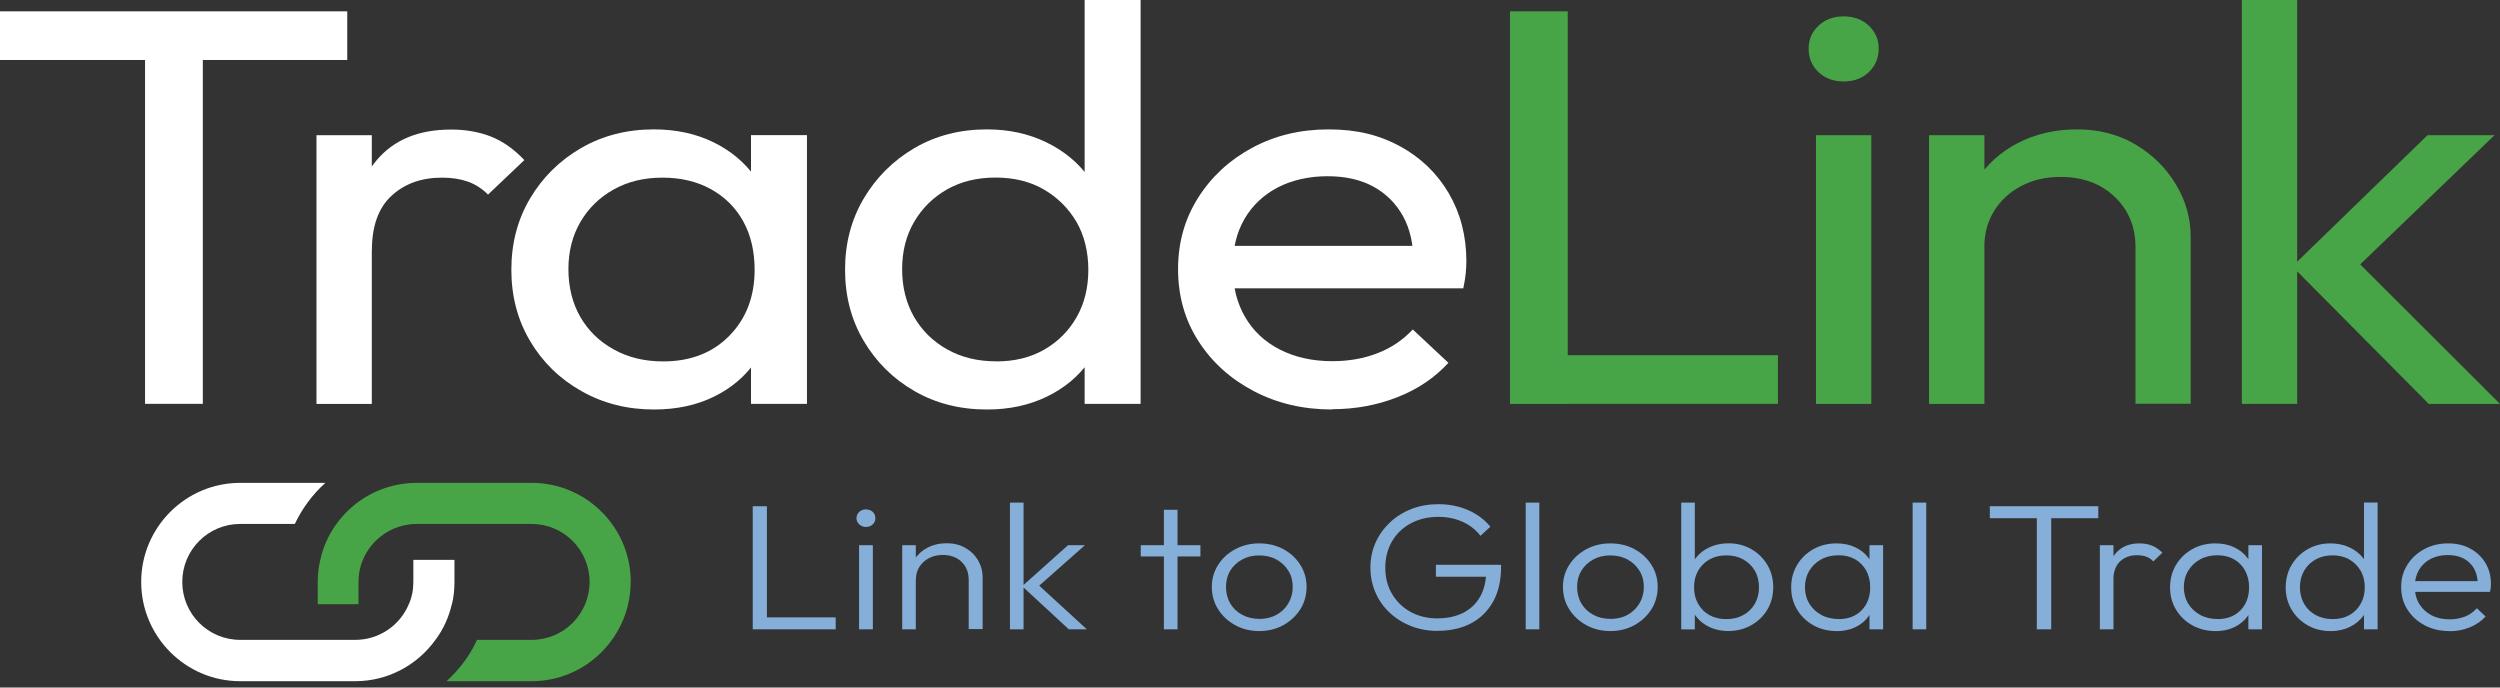 <svg width="200" height="55" viewBox="0 0 200 55" fill="none" xmlns="http://www.w3.org/2000/svg">
<rect x="0" y="0" width="200" height="55" fill="#333333" stroke="none"/>
<path d="M0 4.798V0.907H27.78V4.798H0ZM11.604 32.307V1.807H16.226V32.307H11.604Z" fill="white"/>
<path d="M25.318 32.307V10.817H29.744V32.313H25.318V32.307ZM29.744 20.048L28.076 19.368C28.076 16.623 28.762 14.438 30.141 12.807C31.52 11.176 33.497 10.364 36.091 10.364C37.269 10.364 38.333 10.553 39.29 10.931C40.24 11.308 41.122 11.932 41.947 12.807L39.044 15.565C38.553 15.08 38.012 14.734 37.42 14.526C36.828 14.318 36.142 14.211 35.355 14.211C33.717 14.211 32.37 14.696 31.325 15.659C30.273 16.623 29.751 18.09 29.751 20.048H29.744Z" fill="white"/>
<path d="M52.311 32.76C50.183 32.76 48.243 32.269 46.512 31.287C44.774 30.305 43.408 28.97 42.407 27.282C41.405 25.595 40.908 23.694 40.908 21.578C40.908 19.462 41.405 17.567 42.407 15.873C43.408 14.186 44.768 12.845 46.487 11.844C48.206 10.849 50.151 10.351 52.311 10.351C54.08 10.351 55.66 10.691 57.058 11.371C58.45 12.051 59.571 12.983 60.427 14.18C61.277 15.37 61.755 16.755 61.85 18.323V24.795C61.749 26.332 61.283 27.704 60.446 28.913C59.608 30.122 58.494 31.06 57.102 31.74C55.711 32.42 54.112 32.76 52.311 32.76ZM53.047 28.913C55.245 28.913 57.014 28.227 58.355 26.854C59.697 25.482 60.37 23.725 60.37 21.584C60.37 20.105 60.068 18.814 59.464 17.718C58.859 16.616 57.996 15.76 56.882 15.137C55.767 14.52 54.471 14.211 52.997 14.211C51.524 14.211 50.22 14.526 49.087 15.162C47.954 15.798 47.072 16.66 46.43 17.762C45.788 18.864 45.473 20.123 45.473 21.54C45.473 22.957 45.794 24.26 46.43 25.362C47.072 26.464 47.96 27.333 49.112 27.962C50.258 28.598 51.568 28.913 53.047 28.913ZM60.081 32.307V26.514L60.918 21.263L60.081 16.062V10.811H64.557V32.307H60.081Z" fill="white"/>
<path d="M78.957 32.76C76.791 32.76 74.858 32.269 73.158 31.287C71.452 30.305 70.105 28.97 69.103 27.282C68.102 25.595 67.605 23.694 67.605 21.578C67.605 19.462 68.102 17.567 69.103 15.873C70.105 14.186 71.452 12.845 73.158 11.844C74.865 10.849 76.798 10.351 78.957 10.351C80.695 10.351 82.269 10.691 83.68 11.371C85.09 12.051 86.23 12.983 87.099 14.18C87.968 15.37 88.452 16.755 88.547 18.323V24.795C88.446 26.332 87.974 27.704 87.124 28.913C86.274 30.122 85.14 31.06 83.73 31.74C82.32 32.42 80.733 32.76 78.964 32.76H78.957ZM79.694 28.913C81.167 28.913 82.452 28.598 83.554 27.962C84.649 27.326 85.512 26.464 86.135 25.362C86.759 24.26 87.067 23.001 87.067 21.584C87.067 20.168 86.746 18.826 86.11 17.737C85.468 16.654 84.599 15.791 83.503 15.155C82.408 14.52 81.117 14.205 79.644 14.205C78.17 14.205 76.873 14.52 75.759 15.155C74.644 15.791 73.769 16.654 73.127 17.756C72.485 18.858 72.17 20.117 72.17 21.534C72.17 22.951 72.491 24.254 73.127 25.356C73.769 26.458 74.65 27.326 75.784 27.956C76.917 28.592 78.221 28.907 79.694 28.907V28.913ZM91.248 32.307H86.771V26.514L87.609 21.263L86.771 16.062V0H91.248V32.307Z" fill="white"/>
<path d="M106.586 32.76C104.256 32.76 102.16 32.269 100.296 31.287C98.426 30.305 96.953 28.97 95.87 27.282C94.787 25.595 94.245 23.681 94.245 21.534C94.245 19.387 94.78 17.523 95.844 15.829C96.908 14.142 98.35 12.807 100.17 11.825C101.99 10.842 104.03 10.351 106.29 10.351C108.551 10.351 110.364 10.805 112.02 11.711C113.676 12.618 114.967 13.871 115.905 15.464C116.837 17.063 117.309 18.877 117.309 20.892C117.309 21.194 117.29 21.521 117.259 21.867C117.227 22.214 117.158 22.617 117.063 23.064H97.349V19.67H114.702L113.078 20.98C113.078 19.532 112.801 18.304 112.24 17.29C111.68 16.283 110.899 15.495 109.879 14.935C108.865 14.375 107.631 14.098 106.189 14.098C104.748 14.098 103.356 14.4 102.204 15.004C101.058 15.609 100.17 16.453 99.547 17.536C98.923 18.619 98.615 19.903 98.615 21.383C98.615 22.862 98.942 24.21 99.597 25.343C100.252 26.477 101.184 27.352 102.399 27.969C103.614 28.586 105.006 28.894 106.58 28.894C107.889 28.894 109.098 28.686 110.194 28.258C111.29 27.837 112.234 27.201 113.021 26.357L115.873 29.026C114.759 30.235 113.393 31.155 111.768 31.784C110.144 32.42 108.418 32.735 106.58 32.735L106.586 32.76Z" fill="white"/>
<path d="M120.797 32.307V0.907H125.419V32.313H120.797V32.307ZM123.945 32.307V28.416H142.236V32.307H123.945Z" fill="#48A547"/>
<path d="M147.494 6.517C146.675 6.517 146.002 6.265 145.479 5.768C144.957 5.27 144.692 4.647 144.692 3.891C144.692 3.136 144.957 2.556 145.479 2.059C146.002 1.562 146.675 1.31 147.494 1.31C148.313 1.31 148.986 1.562 149.509 2.059C150.031 2.556 150.296 3.167 150.296 3.891C150.296 4.615 150.031 5.27 149.509 5.768C148.986 6.265 148.313 6.517 147.494 6.517ZM145.278 32.307V10.817H149.704V32.313H145.278V32.307Z" fill="#48A547"/>
<path d="M154.326 32.307V10.817H158.752V32.313H154.326V32.307ZM170.841 32.307V19.771C170.841 18.14 170.281 16.799 169.173 15.741C168.058 14.683 166.616 14.154 164.847 14.154C163.67 14.154 162.618 14.394 161.699 14.879C160.779 15.363 160.062 16.024 159.533 16.868C159.01 17.712 158.746 18.675 158.746 19.765L156.926 18.814C156.926 17.183 157.316 15.735 158.104 14.469C158.891 13.204 159.986 12.203 161.397 11.46C162.807 10.723 164.394 10.351 166.163 10.351C167.932 10.351 169.5 10.761 170.86 11.573C172.22 12.385 173.297 13.449 174.078 14.765C174.865 16.075 175.255 17.473 175.255 18.952V32.301H170.829L170.841 32.307Z" fill="#48A547"/>
<path d="M179.348 32.307V0H183.774V32.307H179.348ZM194.295 32.307L183.384 21.313L194.201 10.817H199.559L187.514 22.403L187.709 20.048L200 32.313H194.295V32.307Z" fill="#48A547"/>
<path d="M60.219 50.346V40.499H61.352V50.346H60.219ZM60.962 50.346V49.389H66.856V50.346H60.962Z" fill="#85AFD8"/>
<path d="M69.267 42.155C69.059 42.155 68.883 42.086 68.738 41.947C68.593 41.808 68.518 41.645 68.518 41.456C68.518 41.254 68.593 41.091 68.738 40.952C68.883 40.82 69.059 40.751 69.267 40.751C69.494 40.751 69.676 40.82 69.821 40.952C69.96 41.084 70.029 41.254 70.029 41.456C70.029 41.657 69.96 41.808 69.821 41.947C69.683 42.086 69.5 42.155 69.267 42.155ZM68.726 50.346V43.615H69.828V50.346H68.726Z" fill="#85AFD8"/>
<path d="M72.176 50.346V43.615H73.265V50.346H72.176ZM77.496 50.346V46.392C77.496 45.8 77.308 45.322 76.93 44.95C76.552 44.585 76.048 44.396 75.431 44.396C75.003 44.396 74.632 44.484 74.311 44.654C73.989 44.824 73.738 45.057 73.549 45.353C73.36 45.649 73.272 45.989 73.272 46.367L72.774 46.109C72.774 45.605 72.906 45.152 73.165 44.749C73.423 44.346 73.775 44.031 74.216 43.804C74.657 43.578 75.161 43.458 75.734 43.458C76.306 43.458 76.791 43.584 77.226 43.83C77.66 44.075 78 44.409 78.246 44.831C78.491 45.252 78.611 45.706 78.611 46.203V50.327H77.509L77.496 50.346Z" fill="#85AFD8"/>
<path d="M80.796 50.346V40.209H81.885V50.346H80.796ZM85.506 50.346L81.772 46.896L85.443 43.615H86.796L82.798 47.154L82.842 46.581L86.948 50.346H85.499H85.506Z" fill="#85AFD8"/>
<path d="M91.26 44.516V43.615H96.033V44.516H91.26ZM93.112 50.346V40.782H94.201V50.346H93.112Z" fill="#85AFD8"/>
<path d="M100.737 50.485C100.031 50.485 99.389 50.327 98.816 50.013C98.243 49.698 97.784 49.276 97.45 48.741C97.11 48.206 96.946 47.607 96.946 46.953C96.946 46.298 97.116 45.718 97.45 45.19C97.784 44.667 98.243 44.245 98.816 43.937C99.389 43.628 100.031 43.471 100.737 43.471C101.442 43.471 102.097 43.622 102.663 43.93C103.236 44.239 103.69 44.654 104.023 45.183C104.357 45.712 104.527 46.304 104.527 46.953C104.527 47.601 104.357 48.218 104.023 48.747C103.683 49.276 103.23 49.698 102.663 50.013C102.09 50.327 101.448 50.485 100.737 50.485ZM100.737 49.515C101.253 49.515 101.713 49.408 102.116 49.188C102.519 48.967 102.833 48.665 103.066 48.269C103.299 47.878 103.419 47.437 103.419 46.953C103.419 46.468 103.306 46.033 103.066 45.655C102.833 45.278 102.519 44.982 102.116 44.761C101.713 44.541 101.259 44.434 100.737 44.434C100.214 44.434 99.773 44.541 99.37 44.761C98.967 44.982 98.646 45.278 98.42 45.655C98.193 46.033 98.08 46.468 98.08 46.953C98.08 47.437 98.193 47.891 98.42 48.275C98.646 48.659 98.961 48.961 99.37 49.181C99.773 49.402 100.233 49.509 100.737 49.509V49.515Z" fill="#85AFD8"/>
<path d="M114.998 50.472C114.243 50.472 113.537 50.34 112.883 50.088C112.228 49.83 111.661 49.471 111.17 49.011C110.679 48.552 110.301 48.017 110.037 47.4C109.766 46.782 109.634 46.115 109.634 45.404C109.634 44.692 109.772 44.025 110.043 43.414C110.314 42.803 110.698 42.268 111.189 41.802C111.674 41.342 112.253 40.977 112.914 40.719C113.575 40.461 114.299 40.335 115.074 40.335C115.936 40.335 116.723 40.492 117.447 40.807C118.165 41.122 118.763 41.569 119.229 42.136L118.436 42.866C118.064 42.381 117.586 42.004 117.007 41.745C116.427 41.481 115.785 41.349 115.08 41.349C114.243 41.349 113.5 41.525 112.857 41.871C112.215 42.218 111.711 42.702 111.359 43.313C111.006 43.924 110.824 44.623 110.824 45.416C110.824 46.209 111 46.896 111.359 47.507C111.718 48.117 112.209 48.596 112.838 48.949C113.468 49.295 114.18 49.471 114.979 49.471C115.779 49.471 116.471 49.32 117.057 49.024C117.643 48.728 118.096 48.3 118.411 47.733C118.726 47.173 118.889 46.493 118.902 45.7L119.557 46.14H114.872V45.183H120.086V45.341C120.086 46.449 119.872 47.381 119.437 48.149C119.003 48.917 118.411 49.49 117.655 49.88C116.9 50.271 116.018 50.466 115.011 50.466L114.998 50.472Z" fill="#85AFD8"/>
<path d="M122.056 50.346V40.209H123.146V50.346H122.056Z" fill="#85AFD8"/>
<path d="M128.825 50.485C128.12 50.485 127.478 50.327 126.905 50.013C126.332 49.698 125.872 49.276 125.538 48.741C125.198 48.206 125.035 47.607 125.035 46.953C125.035 46.298 125.205 45.718 125.538 45.19C125.878 44.667 126.332 44.245 126.905 43.937C127.478 43.628 128.12 43.471 128.825 43.471C129.53 43.471 130.185 43.622 130.752 43.93C131.325 44.239 131.778 44.654 132.112 45.183C132.446 45.712 132.616 46.304 132.616 46.953C132.616 47.601 132.446 48.218 132.112 48.747C131.772 49.276 131.318 49.698 130.752 50.013C130.179 50.327 129.537 50.485 128.825 50.485ZM128.825 49.515C129.341 49.515 129.801 49.408 130.204 49.188C130.607 48.967 130.922 48.665 131.155 48.269C131.388 47.878 131.507 47.437 131.507 46.953C131.507 46.468 131.394 46.033 131.155 45.655C130.922 45.278 130.607 44.982 130.204 44.761C129.801 44.541 129.348 44.434 128.825 44.434C128.302 44.434 127.862 44.541 127.459 44.761C127.056 44.982 126.741 45.278 126.508 45.655C126.281 46.033 126.168 46.468 126.168 46.953C126.168 47.437 126.281 47.891 126.508 48.275C126.735 48.659 127.049 48.961 127.459 49.181C127.862 49.402 128.321 49.509 128.825 49.509V49.515Z" fill="#85AFD8"/>
<path d="M134.498 50.346V40.209H135.587V45.265L135.367 46.883L135.587 48.546V50.353H134.498V50.346ZM138.282 50.485C137.722 50.485 137.218 50.378 136.771 50.17C136.324 49.962 135.959 49.673 135.676 49.301C135.392 48.936 135.216 48.508 135.153 48.017V45.914C135.216 45.416 135.392 44.988 135.682 44.617C135.972 44.251 136.343 43.968 136.796 43.767C137.25 43.565 137.741 43.464 138.282 43.464C138.956 43.464 139.56 43.622 140.102 43.93C140.643 44.239 141.072 44.661 141.386 45.19C141.701 45.718 141.859 46.317 141.859 46.984C141.859 47.651 141.701 48.237 141.393 48.76C141.084 49.282 140.656 49.704 140.108 50.013C139.561 50.321 138.956 50.479 138.282 50.479V50.485ZM138.093 49.528C138.61 49.528 139.069 49.421 139.46 49.207C139.85 48.993 140.165 48.69 140.385 48.306C140.606 47.922 140.719 47.481 140.719 46.984C140.719 46.487 140.606 46.033 140.385 45.656C140.165 45.278 139.856 44.975 139.46 44.755C139.063 44.535 138.616 44.428 138.106 44.428C137.596 44.428 137.149 44.535 136.759 44.755C136.368 44.975 136.066 45.278 135.852 45.656C135.632 46.04 135.524 46.48 135.524 46.984C135.524 47.488 135.632 47.922 135.852 48.306C136.072 48.69 136.368 48.993 136.752 49.207C137.136 49.421 137.583 49.528 138.087 49.528H138.093Z" fill="#85AFD8"/>
<path d="M146.927 50.485C146.235 50.485 145.611 50.327 145.064 50.019C144.516 49.71 144.081 49.288 143.767 48.766C143.452 48.243 143.294 47.651 143.294 46.99C143.294 46.329 143.452 45.725 143.767 45.196C144.081 44.667 144.516 44.245 145.064 43.937C145.611 43.628 146.228 43.471 146.915 43.471C147.475 43.471 147.973 43.571 148.413 43.779C148.854 43.987 149.213 44.27 149.484 44.635C149.761 45.001 149.924 45.429 149.987 45.92V48.023C149.924 48.508 149.754 48.942 149.484 49.314C149.207 49.685 148.854 49.975 148.413 50.183C147.973 50.39 147.475 50.491 146.927 50.491V50.485ZM147.097 49.528C147.853 49.528 148.464 49.295 148.923 48.829C149.383 48.363 149.616 47.746 149.616 46.984C149.616 46.48 149.509 46.033 149.295 45.643C149.081 45.259 148.785 44.956 148.407 44.742C148.029 44.528 147.582 44.421 147.078 44.421C146.575 44.421 146.103 44.528 145.7 44.749C145.297 44.969 144.982 45.271 144.749 45.655C144.516 46.039 144.396 46.487 144.396 46.978C144.396 47.469 144.516 47.916 144.749 48.294C144.982 48.678 145.303 48.974 145.706 49.194C146.109 49.414 146.575 49.522 147.091 49.522L147.097 49.528ZM149.559 50.346V48.539L149.78 46.877L149.559 45.259V43.615H150.649V50.346H149.559Z" fill="#85AFD8"/>
<path d="M153.01 50.346V40.209H154.099V50.346H153.01Z" fill="#85AFD8"/>
<path d="M159.186 41.456V40.499H167.863V41.456H159.186ZM162.945 50.346V40.769H164.098V50.346H162.945Z" fill="#85AFD8"/>
<path d="M167.989 50.346V43.615H169.078V50.346H167.989ZM169.078 46.424L168.625 46.235C168.625 45.385 168.852 44.711 169.299 44.214C169.752 43.716 170.369 43.471 171.156 43.471C171.521 43.471 171.849 43.527 172.151 43.647C172.453 43.767 172.73 43.955 172.988 44.214L172.27 44.913C172.094 44.73 171.899 44.604 171.685 44.528C171.471 44.453 171.232 44.415 170.961 44.415C170.4 44.415 169.947 44.585 169.595 44.925C169.242 45.265 169.066 45.763 169.066 46.424H169.078Z" fill="#85AFD8"/>
<path d="M177.238 50.485C176.546 50.485 175.922 50.327 175.375 50.019C174.827 49.71 174.392 49.288 174.078 48.766C173.763 48.243 173.605 47.651 173.605 46.99C173.605 46.329 173.763 45.725 174.078 45.196C174.392 44.667 174.827 44.245 175.375 43.937C175.922 43.628 176.539 43.471 177.226 43.471C177.786 43.471 178.284 43.571 178.724 43.779C179.165 43.987 179.524 44.27 179.795 44.635C180.072 45.001 180.235 45.429 180.298 45.92V48.023C180.235 48.508 180.065 48.942 179.795 49.314C179.518 49.685 179.165 49.975 178.724 50.183C178.284 50.39 177.786 50.491 177.238 50.491V50.485ZM177.408 49.528C178.164 49.528 178.775 49.295 179.234 48.829C179.694 48.363 179.927 47.746 179.927 46.984C179.927 46.48 179.82 46.033 179.606 45.643C179.392 45.259 179.096 44.956 178.718 44.742C178.34 44.528 177.893 44.421 177.389 44.421C176.886 44.421 176.414 44.528 176.011 44.749C175.608 44.969 175.293 45.271 175.06 45.655C174.827 46.039 174.707 46.487 174.707 46.978C174.707 47.469 174.827 47.916 175.06 48.294C175.293 48.678 175.614 48.974 176.017 49.194C176.42 49.414 176.886 49.522 177.402 49.522L177.408 49.528ZM179.87 50.346V48.539L180.091 46.877L179.87 45.259V43.615H180.96V50.346H179.87Z" fill="#85AFD8"/>
<path d="M186.431 50.485C185.757 50.485 185.153 50.334 184.612 50.025C184.07 49.717 183.642 49.301 183.327 48.772C183.012 48.243 182.855 47.645 182.855 46.99C182.855 46.336 183.012 45.725 183.327 45.196C183.642 44.667 184.07 44.245 184.612 43.937C185.153 43.628 185.757 43.471 186.431 43.471C186.979 43.471 187.476 43.571 187.923 43.773C188.37 43.974 188.742 44.258 189.038 44.623C189.334 44.988 189.51 45.422 189.56 45.92V48.023C189.498 48.508 189.321 48.936 189.038 49.307C188.755 49.673 188.389 49.962 187.942 50.176C187.495 50.384 186.992 50.491 186.431 50.491V50.485ZM186.62 49.528C187.13 49.528 187.577 49.421 187.955 49.207C188.333 48.993 188.641 48.69 188.855 48.306C189.076 47.922 189.183 47.481 189.183 46.984C189.183 46.487 189.069 46.033 188.849 45.656C188.629 45.278 188.32 44.975 187.942 44.755C187.558 44.535 187.111 44.428 186.607 44.428C186.104 44.428 185.65 44.535 185.254 44.755C184.857 44.975 184.549 45.278 184.328 45.662C184.108 46.046 183.994 46.493 183.994 46.984C183.994 47.475 184.108 47.922 184.328 48.306C184.549 48.69 184.863 48.993 185.26 49.207C185.657 49.421 186.11 49.528 186.62 49.528ZM190.209 50.346H189.12V48.539L189.34 46.877L189.12 45.259V40.203H190.209V50.34V50.346Z" fill="#85AFD8"/>
<path d="M195.951 50.485C195.215 50.485 194.56 50.334 193.974 50.025C193.395 49.717 192.935 49.301 192.595 48.766C192.255 48.231 192.092 47.633 192.092 46.965C192.092 46.298 192.255 45.712 192.589 45.183C192.923 44.654 193.37 44.239 193.943 43.93C194.516 43.622 195.152 43.471 195.857 43.471C196.518 43.471 197.11 43.609 197.62 43.886C198.13 44.163 198.539 44.547 198.835 45.038C199.131 45.529 199.276 46.096 199.276 46.732C199.276 46.808 199.276 46.896 199.263 46.997C199.251 47.097 199.232 47.211 199.2 47.349H192.872V46.493H198.608L198.218 46.808C198.231 46.31 198.136 45.882 197.947 45.529C197.758 45.177 197.481 44.894 197.123 44.698C196.764 44.503 196.329 44.403 195.825 44.403C195.322 44.403 194.837 44.51 194.44 44.717C194.044 44.925 193.735 45.221 193.515 45.599C193.294 45.977 193.181 46.424 193.181 46.94C193.181 47.456 193.301 47.91 193.534 48.3C193.767 48.69 194.094 48.999 194.516 49.219C194.938 49.44 195.422 49.547 195.97 49.547C196.417 49.547 196.827 49.471 197.198 49.326C197.57 49.181 197.884 48.955 198.149 48.659L198.848 49.32C198.508 49.691 198.086 49.981 197.582 50.189C197.078 50.397 196.537 50.497 195.958 50.497L195.951 50.485Z" fill="#85AFD8"/>
<path d="M50.46 46.55C50.46 42.18 46.908 38.629 42.532 38.629H33.34C30.689 38.629 28.353 39.926 26.917 41.915C26.3 42.759 25.853 43.741 25.627 44.787C25.482 45.36 25.419 45.939 25.419 46.556V48.338H28.68V46.556C28.68 45.92 28.8 45.322 29.027 44.793C29.726 43.112 31.407 41.915 33.333 41.915H42.526C45.089 41.915 47.167 43.987 47.167 46.55C47.167 49.118 45.095 51.19 42.532 51.19H38.163C37.59 52.443 36.746 53.57 35.72 54.496H42.532C46.902 54.496 50.453 50.919 50.453 46.55" fill="#48A547"/>
<path d="M36.154 48.338C36.299 47.765 36.356 47.167 36.356 46.55V44.787H33.069V46.55C33.069 47.185 32.949 47.803 32.704 48.338C32.005 50.019 30.343 51.19 28.416 51.19H19.223C16.654 51.19 14.582 49.118 14.582 46.556C14.582 43.987 16.654 41.915 19.217 41.915H23.586C24.178 40.662 25.022 39.535 26.029 38.629H19.217C14.847 38.629 11.296 42.186 11.296 46.556C11.296 50.926 14.847 54.496 19.223 54.496H28.416C31.067 54.496 33.403 53.18 34.838 51.184C35.474 50.34 35.902 49.377 36.148 48.331" fill="white"/>
</svg>
